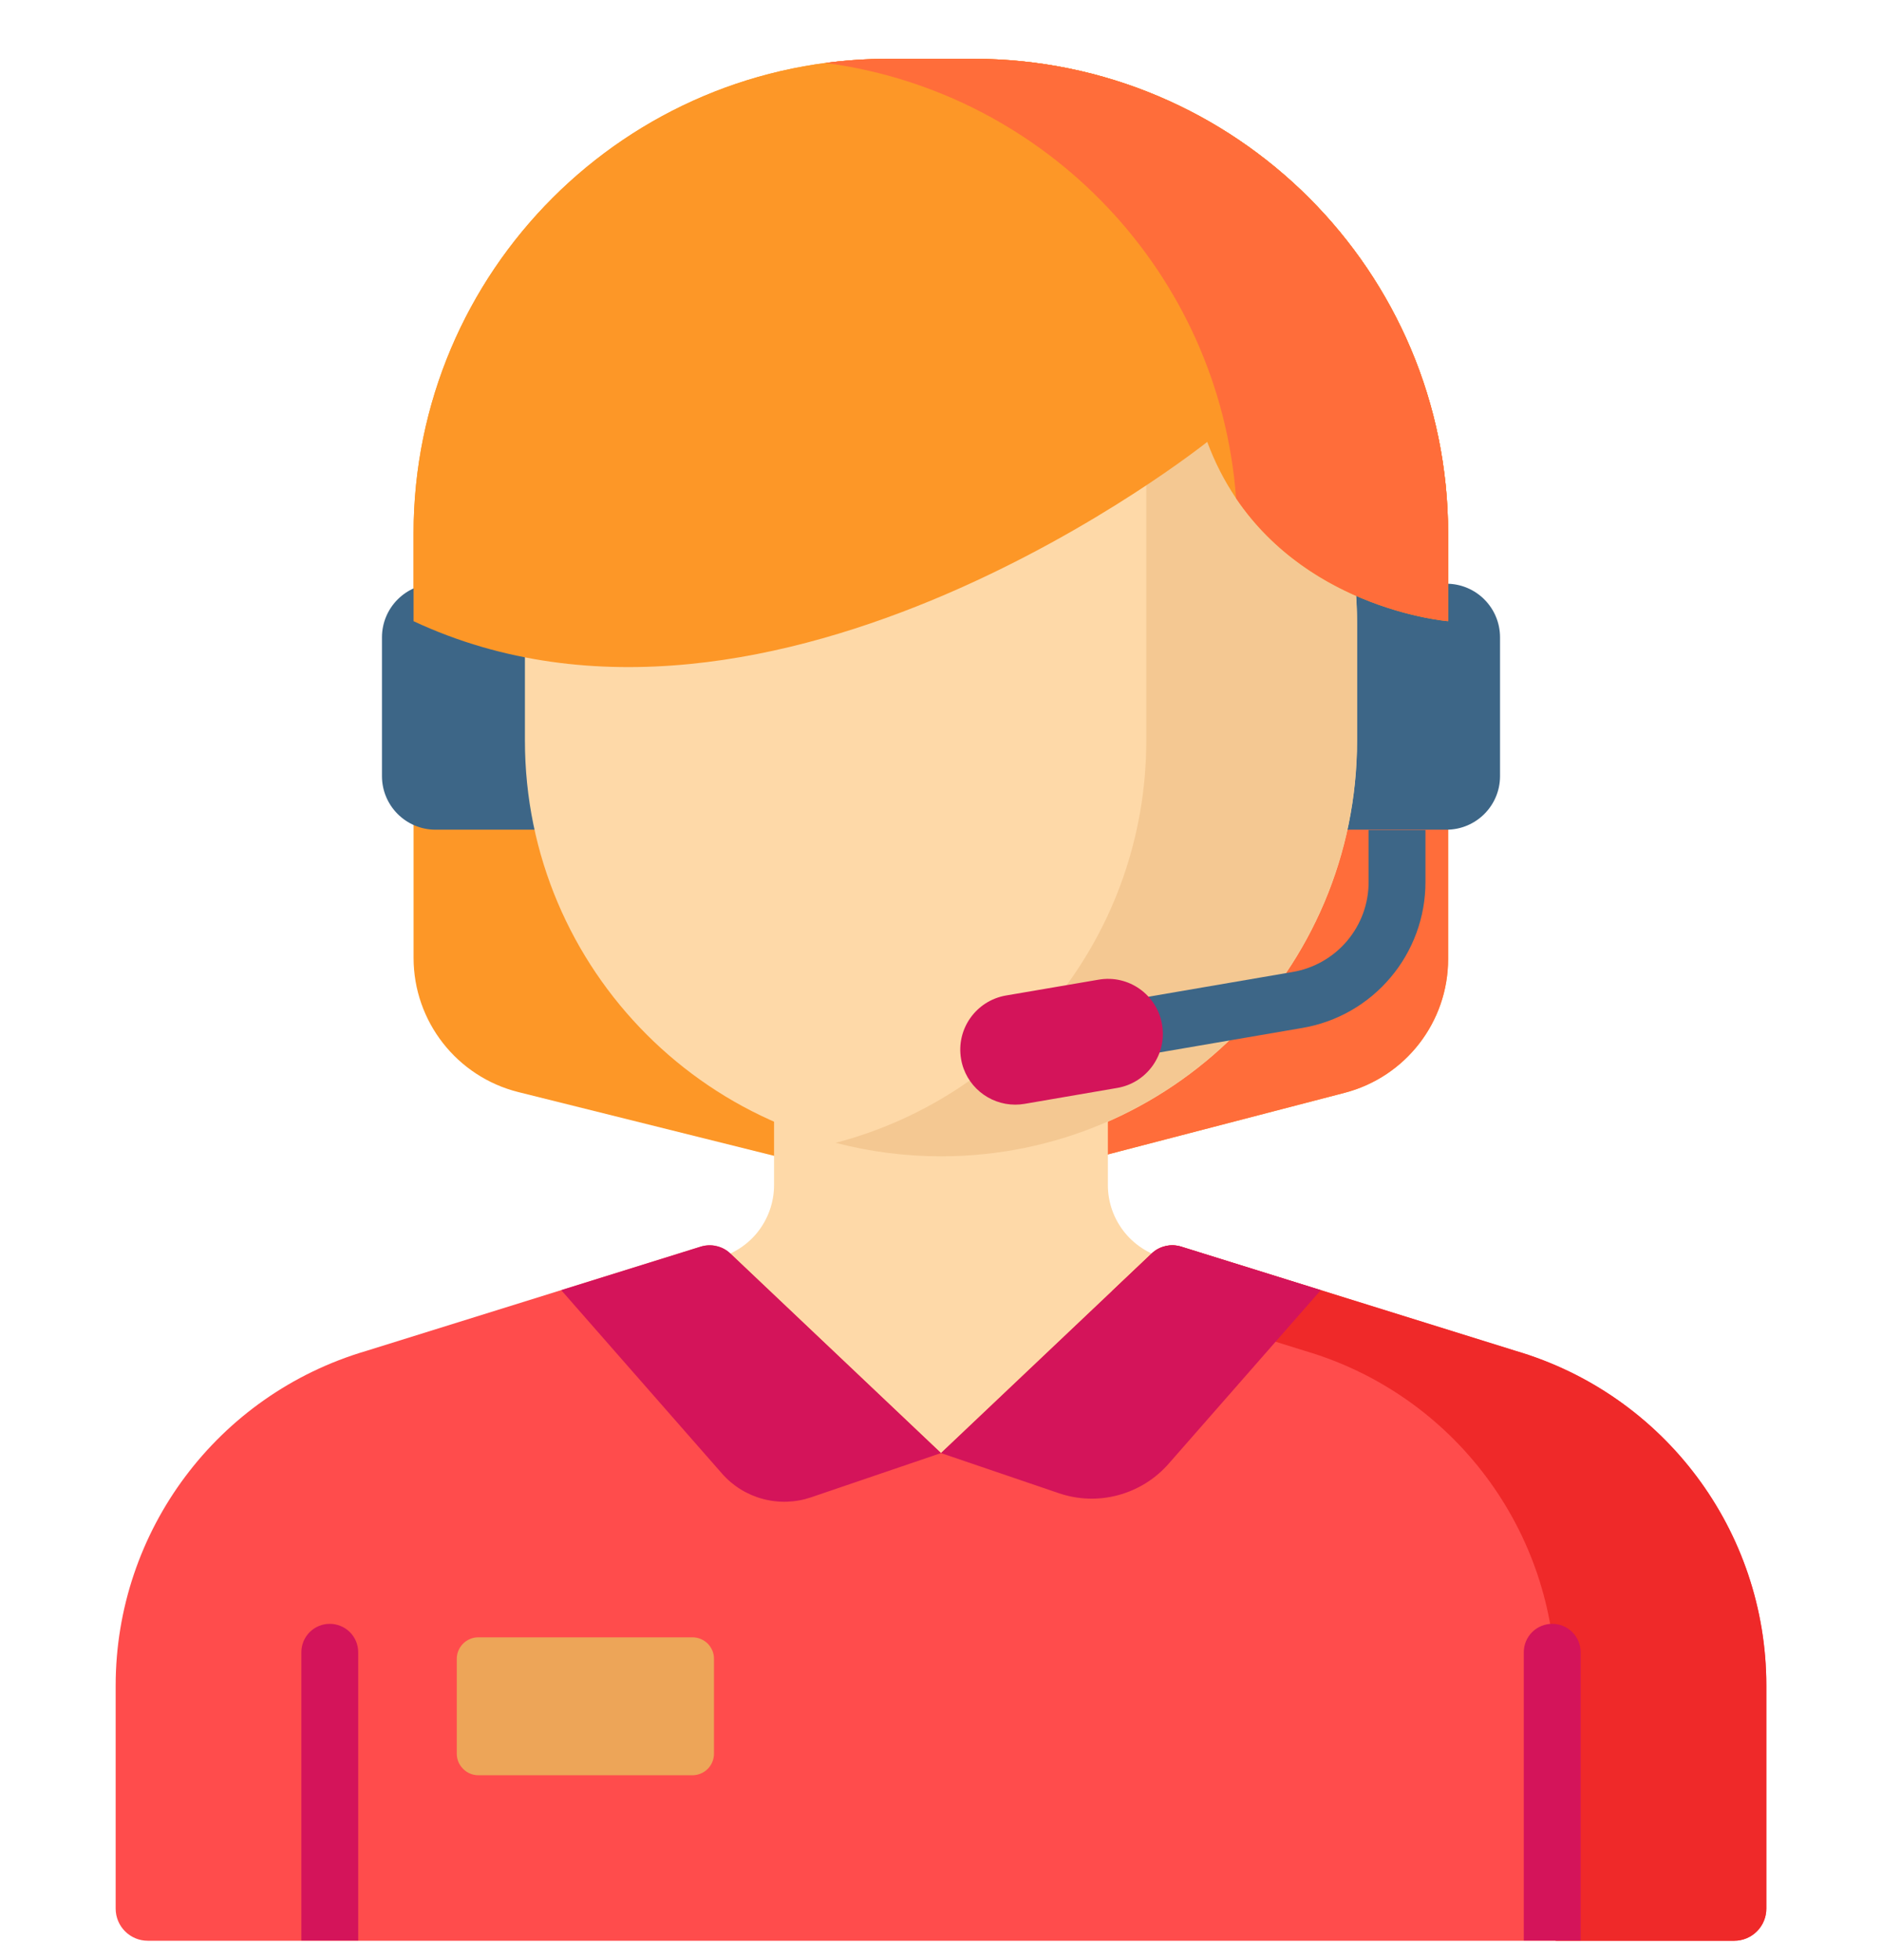 <svg width="24" height="25" viewBox="0 0 24 25" fill="none" xmlns="http://www.w3.org/2000/svg">
<g id="Frame" clipPath="url(#clip0_7072_47090)">
<g id="Group">
<path id="Vector" d="M17.147 13.938L12.451 15.16C12.161 15.235 11.856 15.236 11.565 15.164L6.611 13.929C5.826 13.733 5.274 13.027 5.274 12.217V6.805C5.274 3.461 7.985 0.75 11.329 0.75H12.412C15.756 0.75 18.467 3.461 18.467 6.805V12.232C18.467 13.035 17.924 13.736 17.147 13.938Z" fill="#FD9727"/>
<path id="Vector_2" d="M12.412 0.75H11.329C11.057 0.75 10.789 0.768 10.527 0.803C13.492 1.195 15.78 3.733 15.78 6.805V12.232C15.78 13.035 15.237 13.736 14.46 13.938L10.637 14.932L11.565 15.164C11.856 15.237 12.161 15.235 12.451 15.16L17.147 13.938C17.924 13.736 18.467 13.035 18.467 12.232V6.805C18.467 3.461 15.756 0.75 12.412 0.75Z" fill="#FF6D3A"/>
<path id="Vector_3" d="M5.554 10.582H6.839V7.445H5.554C5.177 7.445 4.871 7.751 4.871 8.129V9.899C4.871 10.276 5.177 10.582 5.554 10.582ZM18.445 10.582H17.16V7.445H18.445C18.823 7.445 19.129 7.751 19.129 8.129V9.899C19.129 10.276 18.823 10.582 18.445 10.582Z" fill="#3D6687"/>
<path id="Vector_4" d="M14.901 16.058C14.683 16.014 14.487 15.896 14.346 15.724C14.205 15.552 14.128 15.337 14.128 15.114V12.945H9.871V15.114C9.871 15.337 9.794 15.552 9.654 15.724C9.513 15.896 9.317 16.014 9.099 16.058L8.58 16.162V19.645H15.42V16.162L14.901 16.058Z" fill="#FED9A8"/>
<path id="Vector_5" d="M19.333 17.231L15.063 15.9C14.998 15.88 14.929 15.877 14.863 15.893C14.796 15.908 14.735 15.941 14.686 15.988L12 18.533L9.314 15.988C9.265 15.941 9.204 15.908 9.137 15.893C9.071 15.877 9.001 15.88 8.936 15.9L4.667 17.231C2.774 17.789 1.475 19.526 1.475 21.499V24.343C1.475 24.452 1.518 24.556 1.595 24.633C1.672 24.71 1.776 24.753 1.885 24.753H22.115C22.224 24.753 22.328 24.71 22.405 24.633C22.482 24.556 22.525 24.452 22.525 24.343V21.499C22.525 19.526 21.226 17.789 19.333 17.231Z" fill="#FF4C4C"/>
<path id="Vector_6" d="M19.333 17.231L15.063 15.9C14.998 15.88 14.929 15.877 14.863 15.893C14.796 15.908 14.735 15.941 14.686 15.988L14.184 16.464L16.646 17.231C18.538 17.789 19.838 19.526 19.838 21.499V24.753H22.115C22.224 24.753 22.328 24.71 22.405 24.633C22.482 24.556 22.525 24.452 22.525 24.343V21.499C22.525 19.526 21.226 17.789 19.333 17.231Z" fill="#EF2929"/>
<path id="Vector_7" d="M12 14.751C9.07 14.751 6.694 12.375 6.694 9.445V7.954C6.694 5.024 9.07 2.648 12 2.648C14.93 2.648 17.306 5.024 17.306 7.954V9.445C17.306 12.375 14.93 14.751 12 14.751Z" fill="#FED9A8"/>
<path id="Vector_8" d="M14.618 3.336V9.442C14.618 11.908 12.936 13.981 10.656 14.576C11.095 14.69 11.546 14.748 12 14.748C14.93 14.748 17.305 12.372 17.305 9.442V7.951C17.305 5.973 16.223 4.248 14.618 3.336Z" fill="#F4C892"/>
<path id="Vector_9" d="M9.314 15.988L12 18.533L10.344 19.097C10.145 19.165 9.931 19.172 9.729 19.118C9.526 19.064 9.344 18.951 9.206 18.793L7.157 16.455L8.936 15.9C9.001 15.88 9.071 15.877 9.137 15.893C9.204 15.908 9.265 15.941 9.314 15.988ZM14.686 15.988L12 18.533L13.501 19.044C13.745 19.128 14.009 19.137 14.258 19.07C14.508 19.003 14.732 18.864 14.902 18.67L16.843 16.455L15.063 15.9C14.998 15.88 14.929 15.877 14.863 15.893C14.796 15.908 14.735 15.941 14.686 15.988Z" fill="#D4145A"/>
<path id="Vector_10" d="M8.831 22.642H6.1C6.027 22.642 5.957 22.613 5.906 22.561C5.854 22.51 5.825 22.44 5.825 22.367V21.157C5.825 21.084 5.854 21.015 5.906 20.963C5.957 20.912 6.027 20.883 6.1 20.883H8.831C8.903 20.883 8.973 20.912 9.025 20.963C9.076 21.015 9.105 21.084 9.105 21.157V22.367C9.105 22.44 9.076 22.51 9.025 22.561C8.973 22.613 8.903 22.642 8.831 22.642Z" fill="#EDA558"/>
<path id="Vector_11" d="M18.467 7.923C18.467 7.923 16.178 7.742 15.395 5.636C15.395 5.636 9.861 10.066 5.274 7.923V6.805C5.274 3.461 7.985 0.75 11.329 0.75H12.412C15.756 0.75 18.467 3.461 18.467 6.805V7.923Z" fill="#FD9727"/>
<path id="Vector_12" d="M12.412 0.75H11.329C11.057 0.75 10.789 0.768 10.527 0.803C13.346 1.176 15.553 3.489 15.763 6.356C16.728 7.785 18.467 7.923 18.467 7.923V6.805C18.467 3.461 15.756 0.75 12.412 0.75Z" fill="#FF6D3A"/>
<path id="Vector_13" d="M19.795 20.711C19.699 20.711 19.606 20.749 19.538 20.817C19.47 20.885 19.432 20.977 19.432 21.073V24.75H20.157V21.073C20.157 21.026 20.148 20.979 20.13 20.935C20.111 20.891 20.085 20.851 20.051 20.817C20.017 20.783 19.977 20.757 19.933 20.738C19.89 20.72 19.842 20.711 19.795 20.711ZM4.205 20.711C4.109 20.711 4.017 20.749 3.949 20.817C3.881 20.885 3.843 20.977 3.843 21.073V24.75H4.568V21.073C4.568 20.977 4.53 20.885 4.462 20.817C4.394 20.749 4.301 20.711 4.205 20.711Z" fill="#D4145A"/>
<path id="Vector_14" d="M17.453 10.586V11.247C17.454 11.523 17.357 11.789 17.179 12C17.002 12.21 16.755 12.351 16.484 12.397L12.836 13.023C12.789 13.031 12.744 13.048 12.704 13.073C12.664 13.099 12.629 13.132 12.601 13.171C12.574 13.209 12.554 13.253 12.544 13.3C12.533 13.346 12.532 13.394 12.54 13.441C12.548 13.488 12.565 13.533 12.591 13.573C12.616 13.613 12.649 13.648 12.688 13.675C12.727 13.703 12.771 13.723 12.817 13.733C12.863 13.743 12.911 13.745 12.958 13.737L16.606 13.111C17.046 13.037 17.446 12.808 17.733 12.467C18.021 12.126 18.179 11.694 18.178 11.247V10.586H17.453Z" fill="#3D6687"/>
<path id="Vector_15" d="M12.946 14.089C12.611 14.089 12.314 13.848 12.256 13.507C12.19 13.125 12.447 12.763 12.828 12.697L14.01 12.495C14.392 12.429 14.754 12.685 14.819 13.067C14.885 13.448 14.628 13.811 14.247 13.876L13.065 14.079C13.025 14.086 12.985 14.089 12.946 14.089Z" fill="#D4145A"/>
</g>
</g>
<defs>
<clipPath id="clip0_7072_47090">
<rect width="24" height="24" fill="white" transform="translate(0 0.75)"/>
</clipPath>
</defs>
</svg>
